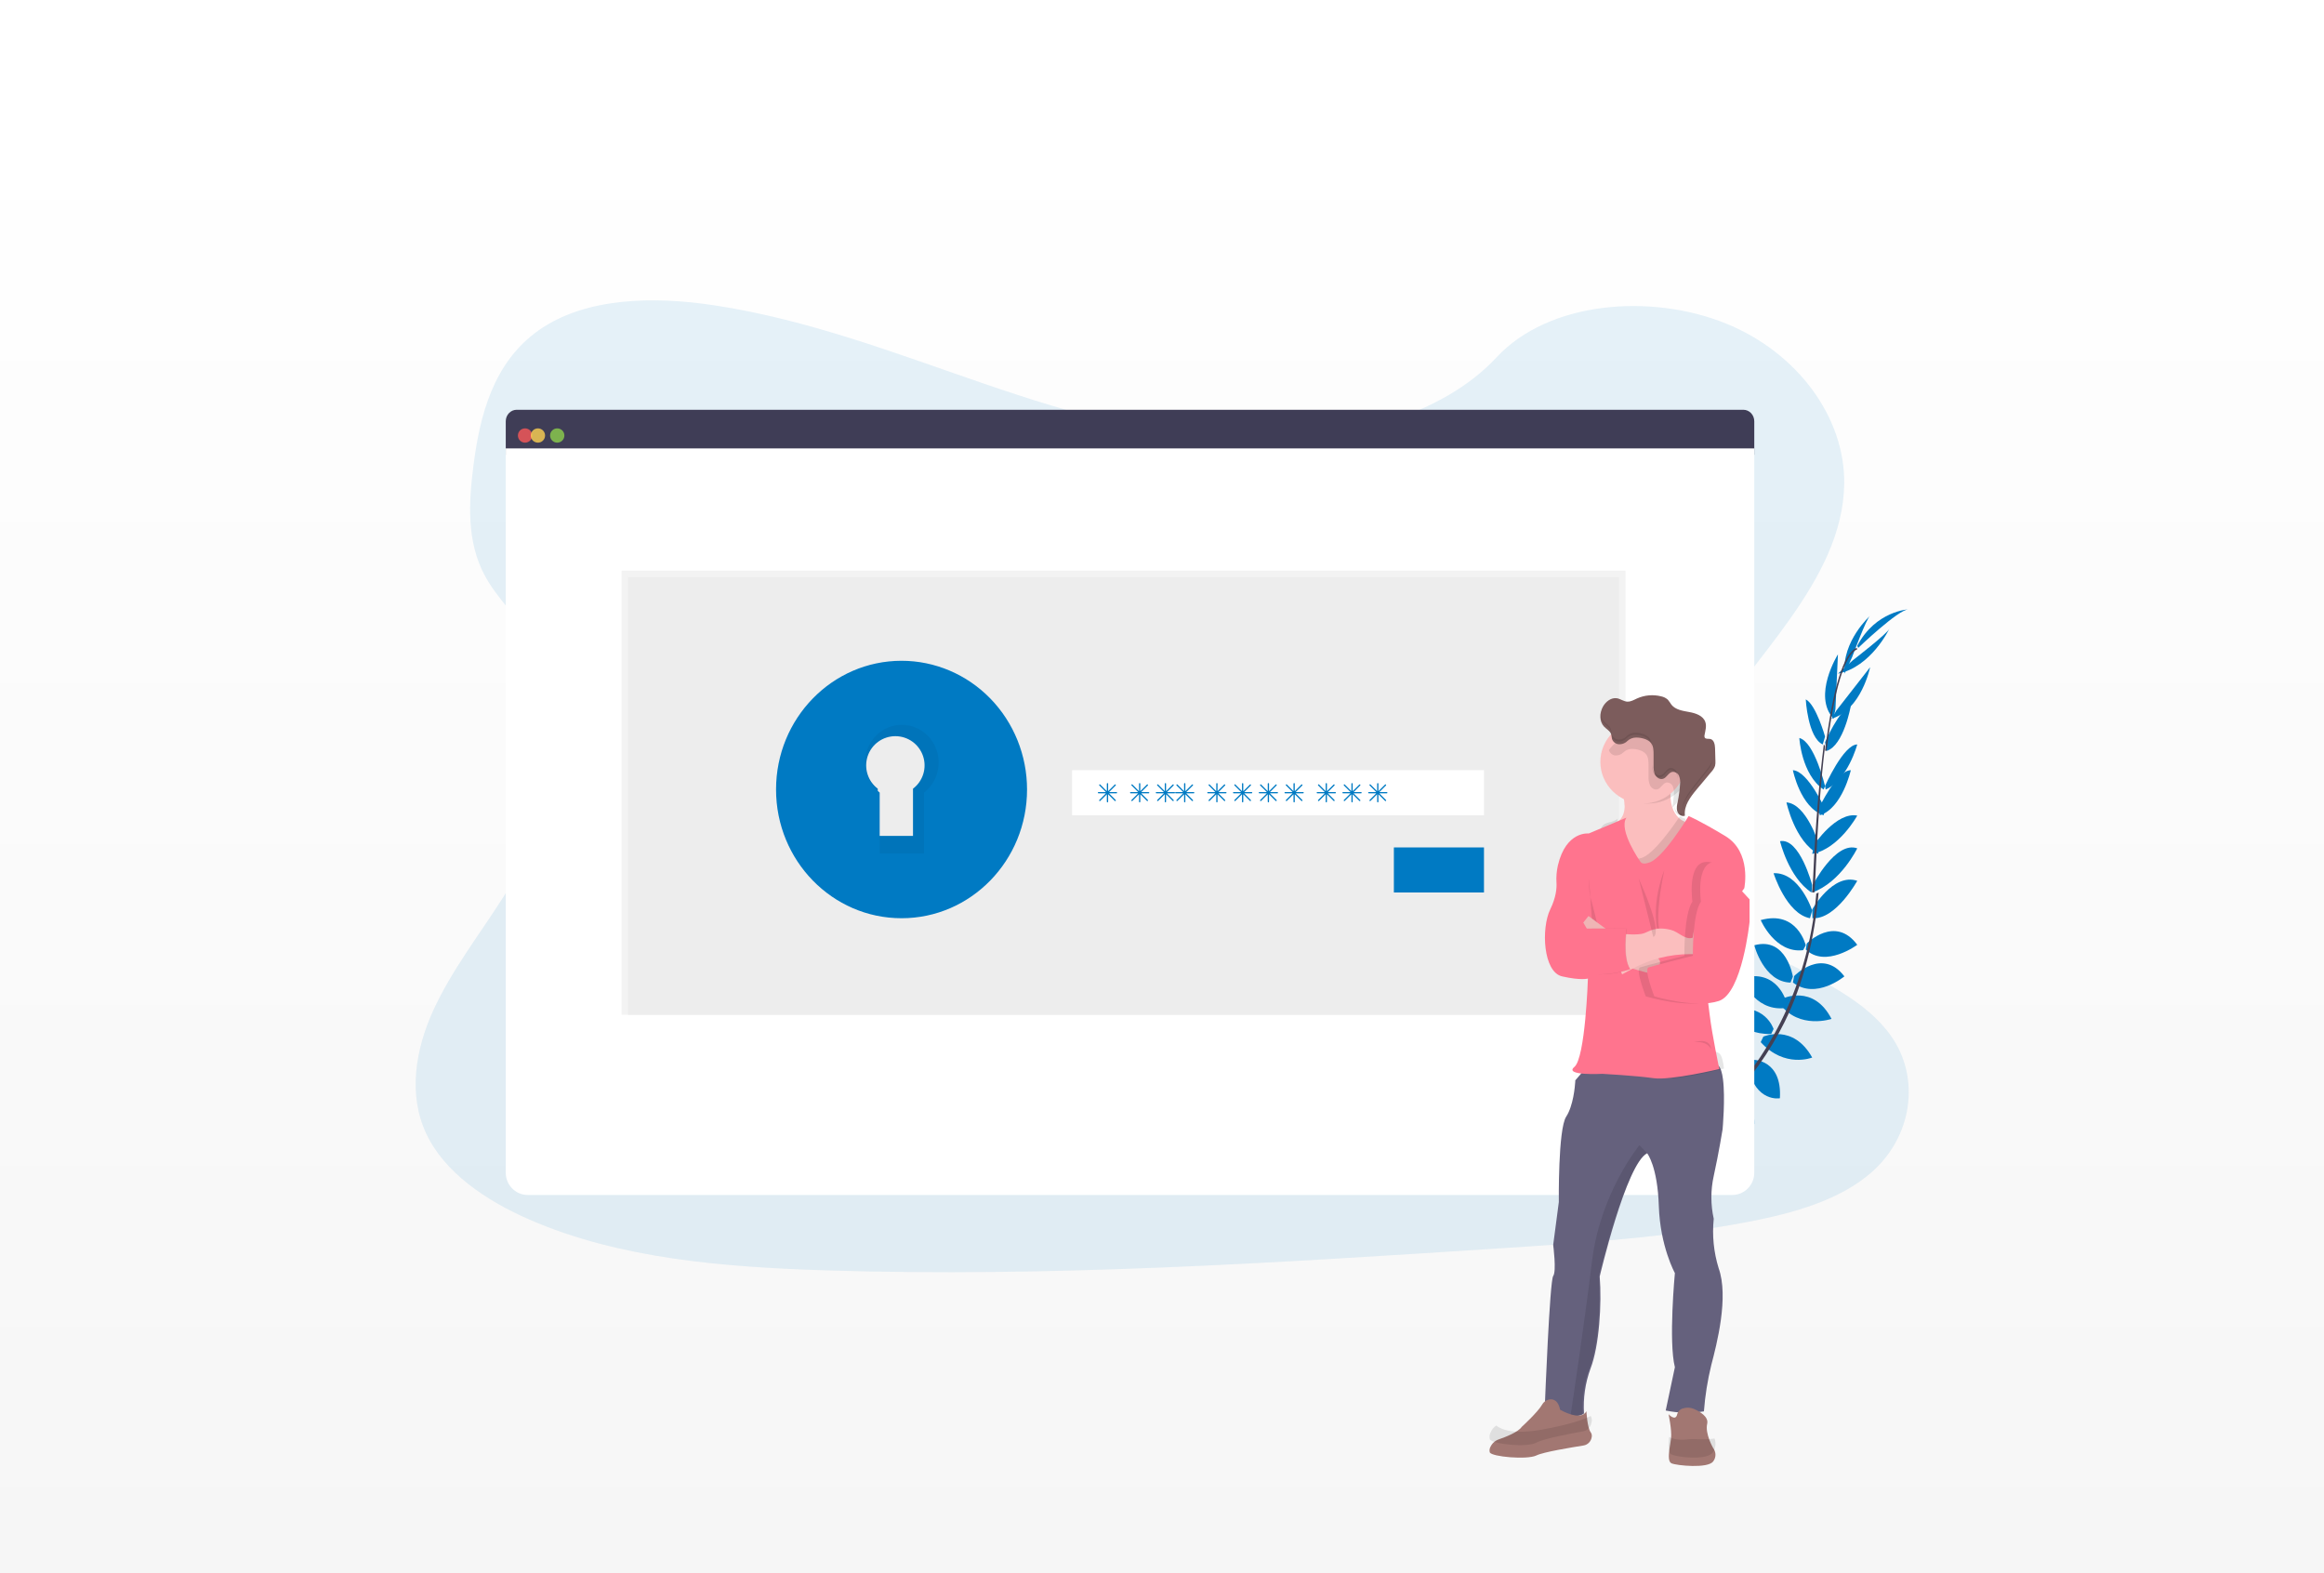 <?xml version="1.0" encoding="UTF-8"?>
<svg width="325px" height="220px" viewBox="0 0 325 220" version="1.1" xmlns="http://www.w3.org/2000/svg" xmlns:xlink="http://www.w3.org/1999/xlink">
    <rect x="0" y="0" width="325" height="220" fill="#333333" stroke="none"/>
    <title>Authentication_thumbnail</title>
    <defs>
        <linearGradient x1="50%" y1="7.311%" x2="50%" y2="100%" id="linearGradient-1">
            <stop stop-color="#FFFFFF" offset="0%"></stop>
            <stop stop-color="#F6F6F6" offset="100%"></stop>
        </linearGradient>
    </defs>
    <g id="Authentication_thumbnail" stroke="none" stroke-width="1" fill="none" fill-rule="evenodd">
        <g id="Authentication" fill="url(#linearGradient-1)">
            <rect id="Rectangle" x="0" y="0" width="325" height="220"></rect>
        </g>
        <g id="undraw_authentication_fsn5-(1)" transform="translate(58, 42)">
            <path d="M118.23,19.669 C104.846,19.687 91.964,15.885 79.642,11.661 C67.32,7.437 55.093,2.707 41.958,0.703 C33.51,-0.586 23.905,-0.467 17.301,4.211 C10.945,8.711 9.105,16.16 8.216,23.041 C7.549,28.218 7.241,33.651 9.742,38.387 C11.479,41.674 14.451,44.384 16.546,47.517 C23.858,58.416 19.461,72.339 12.354,83.491 C9.022,88.723 5.119,93.739 2.6,99.271 C0.081,104.803 -0.953,111.076 1.617,116.536 C4.163,121.948 9.914,125.876 16.086,128.559 C28.619,134.018 43.211,135.187 57.411,135.638 C88.845,136.637 120.339,134.599 151.749,132.56 C163.373,131.807 175.049,131.048 186.433,128.864 C192.753,127.653 199.261,125.855 203.743,121.914 C209.431,116.912 210.595,108.743 206.455,102.872 C199.514,93.024 181.21,91.167 176.232,80.512 C173.487,74.646 175.854,67.919 179.341,62.265 C186.818,50.133 199.687,39.266 199.904,25.697 C200.053,16.379 193.36,7.288 183.364,3.238 C172.886,-1.004 158.6,0.087 151.259,7.993 C143.71,16.138 130.047,19.657 118.23,19.669 Z" id="Path" fill="#007AC3" fill-rule="nonzero" opacity="0.1"></path>
            <path d="M177.427,116.117 C177.427,116.117 175.167,114.431 172.927,115.631 C172.927,115.631 173.617,117.132 176.452,116.991 L177.427,116.117 Z" id="Path" fill="#007AC3" fill-rule="nonzero"></path>
            <path d="M177.278,116.1 C177.278,116.1 178.036,118.778 176.135,120.6 C176.135,120.6 174.992,119.496 176.135,116.792 L177.278,116.1 Z" id="Path" fill="#007AC3" fill-rule="nonzero"></path>
            <path d="M181.027,113.32 C181.027,113.32 180.853,110.982 175.627,111.758 C175.627,111.758 175.602,113.266 177.437,113.981 C179.271,114.696 180.112,114.093 181.027,113.32 Z" id="Path" fill="#007AC3" fill-rule="nonzero"></path>
            <path d="M180.825,113.4 C180.825,113.4 183.129,114.082 181.074,118.8 C181.074,118.8 179.554,118.487 179.281,116.609 C179.008,114.732 179.817,114.084 180.825,113.4 Z" id="Path" fill="#007AC3" fill-rule="nonzero"></path>
            <path d="M183.724,110.656 C183.724,110.656 184.045,106.727 178.336,107.129 C178.336,107.129 177.927,110.677 182.717,111.6 L183.724,110.656 Z" id="Path" fill="#007AC3" fill-rule="nonzero"></path>
            <path d="M187.327,106.924 C187.327,106.924 186.568,102.404 181.027,103.751 C181.027,103.751 181.007,107.658 186.423,108 L187.327,106.924 Z" id="Path" fill="#007AC3" fill-rule="nonzero"></path>
            <path d="M190.027,101.894 C190.027,101.894 188.841,98.07 183.727,99.213 C183.727,99.213 184.945,102.653 189.687,102.599 L190.027,101.894 Z" id="Path" fill="#007AC3" fill-rule="nonzero"></path>
            <path d="M191.827,98.159 C191.827,98.159 190.63,93.323 185.527,94.77 C185.527,94.77 187.23,99.364 191.489,98.977 L191.827,98.159 Z" id="Path" fill="#007AC3" fill-rule="nonzero"></path>
            <path d="M192.727,94.577 C192.727,94.577 191.852,88.931 187.327,90.181 C187.327,90.181 188.642,95.317 192.395,95.4 L192.727,94.577 Z" id="Path" fill="#007AC3" fill-rule="nonzero"></path>
            <path d="M194.527,90.186 C194.527,90.186 193.35,85.226 188.227,86.661 C188.227,86.661 190.235,91.35 194.163,90.865 L194.527,90.186 Z" id="Path" fill="#007AC3" fill-rule="nonzero"></path>
            <path d="M195.427,85.329 C195.427,85.329 193.697,79.958 190.027,80.103 C190.027,80.103 191.795,85.776 195.12,86.4 L195.427,85.329 Z" id="Path" fill="#007AC3" fill-rule="nonzero"></path>
            <path d="M195.427,81.764 C195.427,81.764 193.687,75.116 190.927,75.628 C190.927,75.628 192.131,80.71 195.33,82.8 L195.427,81.764 Z" id="Path" fill="#007AC3" fill-rule="nonzero"></path>
            <path d="M196.327,75.96 C196.327,75.96 194.639,70.422 191.827,70.2 C191.827,70.2 192.976,75.65 196.271,77.4 L196.327,75.96 Z" id="Path" fill="#007AC3" fill-rule="nonzero"></path>
            <path d="M197.227,71.128 C197.227,71.128 194.836,65.82 192.727,65.7 C192.727,65.7 193.766,70.927 197.023,72 L197.227,71.128 Z" id="Path" fill="#007AC3" fill-rule="nonzero"></path>
            <path d="M197.227,67.934 C197.227,67.934 195.75,61.717 193.627,61.2 C193.627,61.2 193.917,66.287 197.013,68.4 L197.227,67.934 Z" id="Path" fill="#007AC3" fill-rule="nonzero"></path>
            <path d="M197.227,60.998 C197.227,60.998 195.946,56.488 194.527,55.8 C194.527,55.8 194.807,61.118 196.9,62.1 L197.227,60.998 Z" id="Path" fill="#007AC3" fill-rule="nonzero"></path>
            <path d="M198.677,57.156 L199.027,49.5 C199.027,49.5 195.421,55.272 198.417,58.5 L198.677,57.156 Z" id="Path" fill="#007AC3" fill-rule="nonzero"></path>
            <path d="M201.018,49.865 C201.018,49.865 203.038,44.405 203.527,44.1 C203.527,44.1 199.567,47.643 199.954,52.2 L201.018,49.865 Z" id="Path" fill="#007AC3" fill-rule="nonzero"></path>
            <path d="M183.685,110.711 C183.685,110.711 187.436,110.256 187.325,115.179 C187.325,115.179 183.934,115.692 182.827,111.62 L183.685,110.711 Z" id="Path" fill="#007AC3" fill-rule="nonzero"></path>
            <path d="M187.228,106.2 C187.228,106.2 191.24,106.187 190.908,111.573 C190.908,111.573 187.538,112.219 186.427,107.218 L187.228,106.2 Z" id="Path" fill="#007AC3" fill-rule="nonzero"></path>
            <path d="M188.596,102.953 C188.596,102.953 192.762,101.101 195.427,105.881 C195.427,105.881 191.58,107.423 188.227,103.726 L188.596,102.953 Z" id="Path" fill="#007AC3" fill-rule="nonzero"></path>
            <path d="M191.284,97.634 C191.284,97.634 195.595,95.56 198.127,100.477 C198.127,100.477 193.635,102.005 190.927,98.413 L191.284,97.634 Z" id="Path" fill="#007AC3" fill-rule="nonzero"></path>
            <path d="M192.906,94.484 C192.906,94.484 196.811,90.439 199.927,94.53 C199.927,94.53 195.938,97.86 192.727,95.386 L192.906,94.484 Z" id="Path" fill="#007AC3" fill-rule="nonzero"></path>
            <path d="M194.669,89.932 C194.669,89.932 198.619,85.915 201.727,90.117 C201.727,90.117 197.294,93.417 194.527,90.776 L194.669,89.932 Z" id="Path" fill="#007AC3" fill-rule="nonzero"></path>
            <path d="M195.427,85.179 C195.427,85.179 198.32,80.015 201.727,81.168 C201.727,81.168 198.725,86.636 195.46,86.392 L195.427,85.179 Z" id="Path" fill="#007AC3" fill-rule="nonzero"></path>
            <path d="M195.509,81.753 C195.509,81.753 198.704,75.546 201.727,76.626 C201.727,76.626 199.423,81.398 195.427,82.8 L195.509,81.753 Z" id="Path" fill="#007AC3" fill-rule="nonzero"></path>
            <path d="M195.728,76.073 C195.728,76.073 198.826,71.487 201.727,72.048 C201.727,72.048 199.195,76.699 195.427,77.4 L195.728,76.073 Z" id="Path" fill="#007AC3" fill-rule="nonzero"></path>
            <path d="M196.327,71.091 C196.327,71.091 198.81,65.737 200.827,65.7 C200.827,65.7 199.635,71.016 196.495,72 L196.327,71.091 Z" id="Path" fill="#007AC3" fill-rule="nonzero"></path>
            <path d="M197.227,67.893 C197.227,67.893 199.796,62.112 201.727,62.1 C201.727,62.1 200.413,67.043 197.312,68.4 L197.227,67.893 Z" id="Path" fill="#007AC3" fill-rule="nonzero"></path>
            <path d="M197.227,61.788 C197.227,61.788 199.196,57.218 200.827,56.7 C200.827,56.7 199.843,62.27 197.444,63 L197.227,61.788 Z" id="Path" fill="#007AC3" fill-rule="nonzero"></path>
            <path d="M198.815,57.343 L203.527,51.3 C203.527,51.3 202.32,57.261 198.127,58.5 L198.815,57.343 Z" id="Path" fill="#007AC3" fill-rule="nonzero"></path>
            <path d="M201.092,50.341 C201.092,50.341 206.047,46.518 206.227,45.9 C206.227,45.9 203.707,51.254 199.027,52.2 L201.092,50.341 Z" id="Path" fill="#007AC3" fill-rule="nonzero"></path>
            <path d="M201.862,48.6 C201.862,48.6 207.49,43.195 208.927,43.2 C208.927,43.2 204.286,43.412 201.727,48.312 L201.862,48.6 Z" id="Path" fill="#007AC3" fill-rule="nonzero"></path>
            <path d="M197.227,62.972 L197.43,63 C198.477,54.469 200.003,49.42 201.727,48.802 L201.66,48.6 C199.832,49.261 198.295,54.232 197.227,62.972 Z" id="Path" fill="#444053" fill-rule="nonzero"></path>
            <path d="M195.427,82.775 L195.734,82.8 C195.8,82.017 195.849,81.216 195.883,80.417 C196.176,73.477 196.63,67.103 197.227,62.325 L197.05,62.1 C196.452,66.889 195.869,73.454 195.576,80.405 C195.542,81.198 195.492,81.996 195.427,82.775 Z" id="Path" fill="#444053" fill-rule="nonzero"></path>
            <path d="M172.195,120.6 C172.248,120.577 177.714,118.159 183.387,112.394 C186.711,109.017 189.473,105.139 191.57,100.906 C194.193,95.616 195.792,89.115 196.327,82.8 L196.004,82.95 C194.8,97.125 188.284,106.811 183.104,112.086 C177.486,117.8 172.081,120.193 172.027,120.216 L172.195,120.6 Z" id="Path" fill="#444053" fill-rule="nonzero"></path>
            <path d="M185.799,15.3 L14.255,15.3 C13.411,15.3 12.727,16.021 12.727,16.91 L12.727,21.6 L187.327,21.6 L187.327,16.91 C187.327,16.483 187.166,16.073 186.88,15.771 C186.593,15.47 186.204,15.3 185.799,15.3 Z" id="Path" fill="#3F3D56" fill-rule="nonzero"></path>
            <path d="M12.727,20.7 L12.727,121.985 C12.727,123.705 14.107,125.1 15.809,125.1 L184.246,125.1 C185.948,125.1 187.327,123.705 187.327,121.985 L187.327,20.7 L12.727,20.7 Z" id="Path" fill="#FFFFFF" fill-rule="nonzero"></path>
            <circle id="Oval" fill="#FA5959" fill-rule="nonzero" opacity="0.8" cx="15.427" cy="18.9" r="1"></circle>
            <circle id="Oval" fill="#FED253" fill-rule="nonzero" opacity="0.8" cx="17.227" cy="18.9" r="1"></circle>
            <circle id="Oval" fill="#8CCF4D" fill-rule="nonzero" opacity="0.8" cx="19.927" cy="18.9" r="1"></circle>
            <rect id="Rectangle" fill="#000000" fill-rule="nonzero" opacity="0.05" x="28.927" y="37.8" width="140.4" height="62.1"></rect>
            <rect id="Rectangle" fill="#EDEDED" x="29.827" y="38.7" width="138.6" height="61.2"></rect>
            <path d="M67.177,54 C59.473,54 53.227,60.246 53.227,67.95 C53.227,75.654 59.473,81.9 67.177,81.9 C74.882,81.9 81.127,75.654 81.127,67.95 C81.127,64.25 79.657,60.702 77.041,58.086 C74.425,55.47 70.877,54 67.177,54 L67.177,54 Z M69.679,68.285 L69.679,74.891 L64.748,74.891 L64.748,68.285 C63.348,67.226 62.782,65.391 63.341,63.727 C63.899,62.063 65.458,60.942 67.213,60.942 C68.968,60.942 70.527,62.063 71.086,63.727 C71.645,65.391 71.078,67.226 69.679,68.285 L69.679,68.285 Z" id="Shape" fill="#007AC3" fill-rule="nonzero"></path>
            <path d="M67.177,54 C59.473,54 53.227,60.246 53.227,67.95 C53.227,75.654 59.473,81.9 67.177,81.9 C74.882,81.9 81.127,75.654 81.127,67.95 C81.127,64.25 79.657,60.702 77.041,58.086 C74.425,55.47 70.877,54 67.177,54 L67.177,54 Z M69.679,68.285 L69.679,74.891 L64.748,74.891 L64.748,68.285 C63.348,67.226 62.782,65.391 63.341,63.727 C63.899,62.063 65.458,60.942 67.213,60.942 C68.968,60.942 70.527,62.063 71.086,63.727 C71.645,65.391 71.078,67.226 69.679,68.285 L69.679,68.285 Z" id="Shape" fill="#000000" fill-rule="nonzero" opacity="0.05"></path>
            <path d="M68.077,50.4 C58.385,50.4 50.527,58.459 50.527,68.4 C50.527,78.341 58.385,86.4 68.077,86.4 C77.77,86.4 85.627,78.341 85.627,68.4 C85.627,63.626 83.778,59.048 80.487,55.672 C77.196,52.296 72.732,50.4 68.077,50.4 L68.077,50.4 Z M71.224,68.833 L71.224,77.355 L65.019,77.355 L65.019,68.833 C63.258,67.466 62.545,65.098 63.248,62.95 C63.951,60.803 65.913,59.356 68.121,59.356 C70.33,59.356 72.292,60.803 72.995,62.95 C73.698,65.098 72.985,67.466 71.224,68.833 Z" id="Shape" fill="#007AC3" fill-rule="nonzero"></path>
            <rect id="Rectangle" fill="#FFFFFF" fill-rule="nonzero" x="91.927" y="65.7" width="57.6" height="6.3"></rect>
            <rect id="Rectangle" fill="#007AC3" fill-rule="nonzero" x="136.927" y="76.5" width="12.6" height="6.3"></rect>
            <path d="M98.137,68.763 L97.095,68.763 L98.022,67.835 C98.056,67.8 98.056,67.743 98.022,67.707 C98.005,67.69 97.982,67.681 97.958,67.681 C97.934,67.681 97.911,67.69 97.894,67.707 L96.967,68.636 L96.967,67.59 C96.967,67.54 96.927,67.5 96.877,67.5 C96.828,67.501 96.788,67.541 96.787,67.59 L96.787,68.636 L95.862,67.702 C95.845,67.685 95.822,67.675 95.798,67.675 C95.774,67.675 95.751,67.685 95.734,67.702 C95.7,67.738 95.7,67.794 95.734,67.83 L96.661,68.757 L95.617,68.757 C95.568,68.758 95.528,68.798 95.527,68.847 C95.527,68.897 95.567,68.937 95.617,68.937 L96.661,68.937 L95.734,69.866 C95.7,69.902 95.7,69.959 95.734,69.994 C95.77,70.028 95.826,70.028 95.862,69.994 L96.787,69.066 L96.787,70.11 C96.787,70.16 96.827,70.2 96.877,70.2 C96.927,70.2 96.967,70.16 96.967,70.11 L96.967,69.066 L97.894,69.994 C97.93,70.028 97.986,70.028 98.022,69.994 C98.056,69.959 98.056,69.902 98.022,69.866 L97.095,68.937 L98.137,68.937 C98.187,68.937 98.227,68.897 98.227,68.847 C98.224,68.8 98.185,68.762 98.137,68.763 L98.137,68.763 Z" id="Path" fill="#007AC3" fill-rule="nonzero"></path>
            <path d="M102.637,68.763 L101.595,68.763 L102.522,67.835 C102.556,67.8 102.556,67.743 102.522,67.707 C102.505,67.69 102.482,67.681 102.458,67.681 C102.434,67.681 102.411,67.69 102.394,67.707 L101.467,68.636 L101.467,67.59 C101.467,67.54 101.427,67.5 101.377,67.5 C101.328,67.501 101.288,67.541 101.287,67.59 L101.287,68.636 L100.362,67.702 C100.345,67.685 100.322,67.675 100.298,67.675 C100.274,67.675 100.251,67.685 100.234,67.702 C100.2,67.738 100.2,67.794 100.234,67.83 L101.161,68.757 L100.117,68.757 C100.068,68.758 100.028,68.798 100.027,68.847 C100.027,68.897 100.067,68.937 100.117,68.937 L101.161,68.937 L100.234,69.866 C100.2,69.902 100.2,69.959 100.234,69.994 C100.27,70.028 100.326,70.028 100.362,69.994 L101.287,69.066 L101.287,70.11 C101.287,70.16 101.327,70.2 101.377,70.2 C101.427,70.2 101.467,70.16 101.467,70.11 L101.467,69.066 L102.394,69.994 C102.43,70.028 102.486,70.028 102.522,69.994 C102.556,69.959 102.556,69.902 102.522,69.866 L101.595,68.937 L102.637,68.937 C102.687,68.937 102.727,68.897 102.727,68.847 C102.724,68.8 102.685,68.762 102.637,68.763 Z" id="Path" fill="#007AC3" fill-rule="nonzero"></path>
            <path d="M106.237,68.763 L105.195,68.763 L106.122,67.835 C106.156,67.8 106.156,67.743 106.122,67.707 C106.105,67.69 106.082,67.681 106.058,67.681 C106.034,67.681 106.011,67.69 105.994,67.707 L105.067,68.636 L105.067,67.59 C105.067,67.54 105.027,67.5 104.977,67.5 C104.928,67.501 104.888,67.541 104.887,67.59 L104.887,68.636 L103.962,67.702 C103.945,67.685 103.922,67.675 103.898,67.675 C103.874,67.675 103.851,67.685 103.834,67.702 C103.8,67.738 103.8,67.794 103.834,67.83 L104.761,68.757 L103.717,68.757 C103.668,68.758 103.628,68.798 103.627,68.847 C103.627,68.897 103.667,68.937 103.717,68.937 L104.761,68.937 L103.834,69.866 C103.8,69.902 103.8,69.959 103.834,69.994 C103.87,70.028 103.926,70.028 103.962,69.994 L104.887,69.066 L104.887,70.11 C104.887,70.16 104.927,70.2 104.977,70.2 C105.027,70.2 105.067,70.16 105.067,70.11 L105.067,69.066 L105.994,69.994 C106.03,70.028 106.086,70.028 106.122,69.994 C106.156,69.959 106.156,69.902 106.122,69.866 L105.195,68.937 L106.237,68.937 C106.287,68.937 106.327,68.897 106.327,68.847 C106.324,68.8 106.285,68.762 106.237,68.763 L106.237,68.763 Z" id="Path" fill="#007AC3" fill-rule="nonzero"></path>
            <path d="M108.937,68.763 L107.895,68.763 L108.822,67.835 C108.856,67.8 108.856,67.743 108.822,67.707 C108.805,67.69 108.782,67.681 108.758,67.681 C108.734,67.681 108.711,67.69 108.694,67.707 L107.767,68.636 L107.767,67.59 C107.767,67.54 107.727,67.5 107.677,67.5 C107.628,67.501 107.588,67.541 107.587,67.59 L107.587,68.636 L106.662,67.702 C106.645,67.685 106.622,67.675 106.598,67.675 C106.574,67.675 106.551,67.685 106.534,67.702 C106.5,67.738 106.5,67.794 106.534,67.83 L107.461,68.757 L106.417,68.757 C106.368,68.758 106.328,68.798 106.327,68.847 C106.327,68.897 106.367,68.937 106.417,68.937 L107.461,68.937 L106.534,69.866 C106.5,69.902 106.5,69.959 106.534,69.994 C106.57,70.028 106.626,70.028 106.662,69.994 L107.587,69.066 L107.587,70.11 C107.587,70.16 107.627,70.2 107.677,70.2 C107.727,70.2 107.767,70.16 107.767,70.11 L107.767,69.066 L108.694,69.994 C108.73,70.028 108.786,70.028 108.822,69.994 C108.856,69.959 108.856,69.902 108.822,69.866 L107.895,68.937 L108.937,68.937 C108.987,68.937 109.027,68.897 109.027,68.847 C109.024,68.8 108.985,68.762 108.937,68.763 L108.937,68.763 Z" id="Path" fill="#007AC3" fill-rule="nonzero"></path>
            <path d="M113.437,68.763 L112.395,68.763 L113.322,67.835 C113.356,67.8 113.356,67.743 113.322,67.707 C113.305,67.69 113.282,67.681 113.258,67.681 C113.234,67.681 113.211,67.69 113.194,67.707 L112.267,68.636 L112.267,67.59 C112.267,67.54 112.227,67.5 112.177,67.5 C112.128,67.501 112.088,67.541 112.087,67.59 L112.087,68.636 L111.162,67.702 C111.145,67.685 111.122,67.675 111.098,67.675 C111.074,67.675 111.051,67.685 111.034,67.702 C111,67.738 111,67.794 111.034,67.83 L111.961,68.757 L110.917,68.757 C110.868,68.758 110.828,68.798 110.827,68.847 C110.827,68.897 110.867,68.937 110.917,68.937 L111.961,68.937 L111.034,69.866 C111,69.902 111,69.959 111.034,69.994 C111.07,70.028 111.126,70.028 111.162,69.994 L112.087,69.066 L112.087,70.11 C112.087,70.16 112.127,70.2 112.177,70.2 C112.227,70.2 112.267,70.16 112.267,70.11 L112.267,69.066 L113.194,69.994 C113.23,70.028 113.286,70.028 113.322,69.994 C113.356,69.959 113.356,69.902 113.322,69.866 L112.395,68.937 L113.437,68.937 C113.487,68.937 113.527,68.897 113.527,68.847 C113.524,68.8 113.485,68.762 113.437,68.763 L113.437,68.763 Z" id="Path" fill="#007AC3" fill-rule="nonzero"></path>
            <path d="M117.037,68.763 L115.995,68.763 L116.922,67.835 C116.956,67.8 116.956,67.743 116.922,67.707 C116.905,67.69 116.882,67.681 116.858,67.681 C116.834,67.681 116.811,67.69 116.794,67.707 L115.867,68.636 L115.867,67.59 C115.867,67.54 115.827,67.5 115.777,67.5 C115.728,67.501 115.688,67.541 115.687,67.59 L115.687,68.636 L114.762,67.702 C114.745,67.685 114.722,67.675 114.698,67.675 C114.674,67.675 114.651,67.685 114.634,67.702 C114.6,67.738 114.6,67.794 114.634,67.83 L115.561,68.757 L114.517,68.757 C114.468,68.758 114.428,68.798 114.427,68.847 C114.427,68.897 114.467,68.937 114.517,68.937 L115.561,68.937 L114.634,69.866 C114.6,69.902 114.6,69.959 114.634,69.994 C114.67,70.028 114.726,70.028 114.762,69.994 L115.687,69.066 L115.687,70.11 C115.687,70.16 115.727,70.2 115.777,70.2 C115.827,70.2 115.867,70.16 115.867,70.11 L115.867,69.066 L116.794,69.994 C116.83,70.028 116.886,70.028 116.922,69.994 C116.956,69.959 116.956,69.902 116.922,69.866 L115.995,68.937 L117.037,68.937 C117.087,68.937 117.127,68.897 117.127,68.847 C117.124,68.8 117.085,68.762 117.037,68.763 L117.037,68.763 Z" id="Path" fill="#007AC3" fill-rule="nonzero"></path>
            <path d="M120.637,68.763 L119.595,68.763 L120.522,67.835 C120.556,67.8 120.556,67.743 120.522,67.707 C120.505,67.69 120.482,67.681 120.458,67.681 C120.434,67.681 120.411,67.69 120.394,67.707 L119.467,68.636 L119.467,67.59 C119.467,67.54 119.427,67.5 119.377,67.5 C119.328,67.501 119.288,67.541 119.287,67.59 L119.287,68.636 L118.362,67.702 C118.345,67.685 118.322,67.675 118.298,67.675 C118.274,67.675 118.251,67.685 118.234,67.702 C118.2,67.738 118.2,67.794 118.234,67.83 L119.161,68.757 L118.117,68.757 C118.068,68.758 118.028,68.798 118.027,68.847 C118.027,68.897 118.067,68.937 118.117,68.937 L119.161,68.937 L118.234,69.866 C118.2,69.902 118.2,69.959 118.234,69.994 C118.27,70.028 118.326,70.028 118.362,69.994 L119.287,69.066 L119.287,70.11 C119.287,70.16 119.327,70.2 119.377,70.2 C119.427,70.2 119.467,70.16 119.467,70.11 L119.467,69.066 L120.394,69.994 C120.43,70.028 120.486,70.028 120.522,69.994 C120.556,69.959 120.556,69.902 120.522,69.866 L119.595,68.937 L120.637,68.937 C120.687,68.937 120.727,68.897 120.727,68.847 C120.724,68.8 120.685,68.762 120.637,68.763 L120.637,68.763 Z" id="Path" fill="#007AC3" fill-rule="nonzero"></path>
            <path d="M124.237,68.763 L123.195,68.763 L124.122,67.835 C124.156,67.8 124.156,67.743 124.122,67.707 C124.105,67.69 124.082,67.681 124.058,67.681 C124.034,67.681 124.011,67.69 123.994,67.707 L123.067,68.636 L123.067,67.59 C123.067,67.54 123.027,67.5 122.977,67.5 C122.928,67.501 122.888,67.541 122.887,67.59 L122.887,68.636 L121.962,67.702 C121.945,67.685 121.922,67.675 121.898,67.675 C121.874,67.675 121.851,67.685 121.834,67.702 C121.8,67.738 121.8,67.794 121.834,67.83 L122.761,68.757 L121.717,68.757 C121.668,68.758 121.628,68.798 121.627,68.847 C121.627,68.897 121.667,68.937 121.717,68.937 L122.761,68.937 L121.834,69.866 C121.8,69.902 121.8,69.959 121.834,69.994 C121.87,70.028 121.926,70.028 121.962,69.994 L122.887,69.066 L122.887,70.11 C122.887,70.16 122.927,70.2 122.977,70.2 C123.027,70.2 123.067,70.16 123.067,70.11 L123.067,69.066 L123.994,69.994 C124.03,70.028 124.086,70.028 124.122,69.994 C124.156,69.959 124.156,69.902 124.122,69.866 L123.195,68.937 L124.237,68.937 C124.287,68.937 124.327,68.897 124.327,68.847 C124.324,68.8 124.285,68.762 124.237,68.763 L124.237,68.763 Z" id="Path" fill="#007AC3" fill-rule="nonzero"></path>
            <path d="M128.737,68.763 L127.695,68.763 L128.622,67.835 C128.656,67.8 128.656,67.743 128.622,67.707 C128.605,67.69 128.582,67.681 128.558,67.681 C128.534,67.681 128.511,67.69 128.494,67.707 L127.567,68.636 L127.567,67.59 C127.567,67.54 127.527,67.5 127.477,67.5 C127.428,67.501 127.388,67.541 127.387,67.59 L127.387,68.636 L126.462,67.702 C126.445,67.685 126.422,67.675 126.398,67.675 C126.374,67.675 126.351,67.685 126.334,67.702 C126.3,67.738 126.3,67.794 126.334,67.83 L127.261,68.757 L126.217,68.757 C126.168,68.758 126.128,68.798 126.127,68.847 C126.127,68.897 126.167,68.937 126.217,68.937 L127.261,68.937 L126.334,69.866 C126.3,69.902 126.3,69.959 126.334,69.994 C126.37,70.028 126.426,70.028 126.462,69.994 L127.387,69.066 L127.387,70.11 C127.387,70.16 127.427,70.2 127.477,70.2 C127.527,70.2 127.567,70.16 127.567,70.11 L127.567,69.066 L128.494,69.994 C128.53,70.028 128.586,70.028 128.622,69.994 C128.656,69.959 128.656,69.902 128.622,69.866 L127.695,68.937 L128.737,68.937 C128.787,68.937 128.827,68.897 128.827,68.847 C128.824,68.8 128.785,68.762 128.737,68.763 L128.737,68.763 Z" id="Path" fill="#007AC3" fill-rule="nonzero"></path>
            <path d="M132.337,68.763 L131.295,68.763 L132.222,67.835 C132.256,67.8 132.256,67.743 132.222,67.707 C132.205,67.69 132.182,67.681 132.158,67.681 C132.134,67.681 132.111,67.69 132.094,67.707 L131.167,68.636 L131.167,67.59 C131.167,67.54 131.127,67.5 131.077,67.5 C131.028,67.501 130.988,67.541 130.987,67.59 L130.987,68.636 L130.062,67.702 C130.045,67.685 130.022,67.675 129.998,67.675 C129.974,67.675 129.951,67.685 129.934,67.702 C129.9,67.738 129.9,67.794 129.934,67.83 L130.861,68.757 L129.817,68.757 C129.768,68.758 129.728,68.798 129.727,68.847 C129.727,68.897 129.767,68.937 129.817,68.937 L130.861,68.937 L129.934,69.866 C129.9,69.902 129.9,69.959 129.934,69.994 C129.97,70.028 130.026,70.028 130.062,69.994 L130.987,69.066 L130.987,70.11 C130.987,70.16 131.027,70.2 131.077,70.2 C131.127,70.2 131.167,70.16 131.167,70.11 L131.167,69.066 L132.094,69.994 C132.13,70.028 132.186,70.028 132.222,69.994 C132.256,69.959 132.256,69.902 132.222,69.866 L131.295,68.937 L132.337,68.937 C132.387,68.937 132.427,68.897 132.427,68.847 C132.424,68.8 132.385,68.762 132.337,68.763 L132.337,68.763 Z" id="Path" fill="#007AC3" fill-rule="nonzero"></path>
            <path d="M135.937,68.763 L134.895,68.763 L135.822,67.835 C135.856,67.8 135.856,67.743 135.822,67.707 C135.805,67.69 135.782,67.681 135.758,67.681 C135.734,67.681 135.711,67.69 135.694,67.707 L134.767,68.636 L134.767,67.59 C134.767,67.54 134.727,67.5 134.677,67.5 C134.628,67.501 134.588,67.541 134.587,67.59 L134.587,68.636 L133.662,67.702 C133.645,67.685 133.622,67.675 133.598,67.675 C133.574,67.675 133.551,67.685 133.534,67.702 C133.5,67.738 133.5,67.794 133.534,67.83 L134.461,68.757 L133.417,68.757 C133.368,68.758 133.328,68.798 133.327,68.847 C133.327,68.897 133.367,68.937 133.417,68.937 L134.461,68.937 L133.534,69.866 C133.5,69.902 133.5,69.959 133.534,69.994 C133.57,70.028 133.626,70.028 133.662,69.994 L134.587,69.066 L134.587,70.11 C134.587,70.16 134.627,70.2 134.677,70.2 C134.727,70.2 134.767,70.16 134.767,70.11 L134.767,69.066 L135.694,69.994 C135.73,70.028 135.786,70.028 135.822,69.994 C135.856,69.959 135.856,69.902 135.822,69.866 L134.895,68.937 L135.937,68.937 C135.987,68.937 136.027,68.897 136.027,68.847 C136.024,68.8 135.985,68.762 135.937,68.763 L135.937,68.763 Z" id="Path" fill="#007AC3" fill-rule="nonzero"></path>
        </g>
        <g id="Group-16" transform="translate(208, 97)">
            <path d="M32.338,80.315 C33.795,84.371 32.082,90.953 31.311,93.893 C30.792,96.018 30.449,98.18 30.284,100.359 C28.511,100.648 26.698,100.608 24.941,100.239 L26.225,94.186 C25.316,90.6 26.225,81.018 26.225,81.018 C26.225,81.018 24.17,77.313 23.98,71.67 C23.801,66.117 22.388,64.322 22.342,64.265 L22.342,64.265 C19.406,65.742 15.712,81.491 15.712,81.491 C16.015,85.311 15.651,91.19 14.428,94.365 C13.691,96.381 13.381,98.52 13.516,100.654 C13.092,101 12.502,101.06 11.865,100.96 C10.131,100.689 8.053,99.242 8.053,99.242 C8.053,99.242 8.721,82.083 9.206,81.431 C9.692,80.78 9.206,77.082 9.206,77.082 L9.995,71.086 C9.995,71.086 9.874,60.917 11.022,59.149 C12.019,57.625 12.247,54.949 12.293,54.248 C12.293,54.136 12.293,54.074 12.293,54.074 L14.05,52.037 C14.05,52.037 31.052,50.794 32.326,52.037 C32.639,52.34 32.839,53.032 32.947,53.897 C33.297,56.563 32.896,60.912 32.896,60.912 C32.896,60.912 32.382,64.145 31.658,67.435 C31.219,69.411 31.219,71.455 31.658,73.431 C31.421,75.747 31.652,78.085 32.338,80.315 L32.338,80.315 Z" id="Path" fill="#65617D"></path>
            <path d="M31.568,107.367 C30.831,108.371 26.492,107.946 25.753,107.624 C25.301,107.431 25.336,106.559 25.458,105.659 C25.535,105.085 25.648,104.501 25.693,104.076 C25.813,102.98 25.341,100.759 25.341,100.759 C25.341,100.759 26.315,101.825 26.55,100.759 C26.66,100.345 26.984,100.028 27.391,99.936 C27.897,99.778 28.442,99.813 28.925,100.034 C29.692,100.376 30.971,101.107 30.741,102.092 C30.416,103.489 31.568,105.471 31.568,105.471 C31.657,105.587 31.729,105.716 31.783,105.854 C31.994,106.36 31.911,106.945 31.568,107.367 L31.568,107.367 Z" id="Path" fill="#A27772"></path>
            <path d="M31.567,106.047 C30.825,107.298 26.461,106.769 25.717,106.368 C25.262,106.127 25.298,105.04 25.421,103.917 C25.888,104.196 26.677,104.43 28.014,104.273 C28.324,104.234 28.637,104.221 28.948,104.234 C29.893,104.291 30.84,104.267 31.783,104.164 C31.994,104.793 31.911,105.521 31.567,106.047 L31.567,106.047 Z" id="Path" fill="#000000" opacity="0.1"></path>
            <path d="M15.578,81.491 C15.889,85.311 15.515,91.19 14.26,94.365 C13.504,96.381 13.186,98.52 13.324,100.654 C12.889,101 12.283,101.06 11.63,100.96 C12.006,98.474 13.606,87.798 14.634,79.36 C15.802,69.748 21.269,63.136 21.269,63.136 L22.36,64.267 C19.368,65.742 15.578,81.491 15.578,81.491 Z" id="Path" fill="#000000" opacity="0.1"></path>
            <path d="M27.725,17.93 L27.01,21.544 L23.513,27.599 L19.199,25.7 C19.199,25.7 13.333,19.375 17.019,18.473 C17.46,18.376 17.878,18.185 18.244,17.913 C18.966,17.349 19.194,16.534 19.199,15.734 C19.17,14.837 18.966,13.956 18.6,13.142 L26.146,10.704 C25.834,11.724 25.652,12.782 25.604,13.851 C25.547,15.966 26.309,17.011 26.936,17.507 C27.169,17.701 27.437,17.845 27.725,17.93 Z" id="Path" fill="#FBBEBE"></path>
            <path d="M27.725,10.121 C27.404,11.125 27.217,12.165 27.168,13.216 C25.562,15.096 22.961,15.828 20.59,15.068 C20.561,14.187 20.351,13.32 19.975,12.519 L27.725,10.121 Z" id="Path" fill="#000000" opacity="0.1"></path>
            <path d="M27.725,9.539 C27.725,12.756 25.056,15.364 21.764,15.364 C18.471,15.364 15.802,12.756 15.802,9.539 C15.802,6.321 18.471,3.713 21.764,3.713 C23.346,3.709 24.865,4.321 25.983,5.415 C27.102,6.508 27.729,7.992 27.725,9.539 Z" id="Path" fill="#FBBEBE"></path>
            <path d="M27.725,17.503 L27.01,20.841 L23.513,26.433 L19.199,24.68 C19.199,24.68 13.333,18.837 17.019,18.004 C17.46,17.914 17.878,17.738 18.244,17.486 C17.578,19.226 20.325,22.844 20.325,22.844 C20.644,23.291 21.379,23.011 21.379,23.011 C23.146,22.757 26.406,17.917 26.936,17.112 C27.169,17.291 27.437,17.424 27.725,17.503 Z" id="Path" fill="#000000" opacity="0.1"></path>
            <path d="M33.09,52.421 C32.063,52.699 26.384,54.113 24.232,53.758 C21.863,53.363 17.253,53.102 17.253,53.102 C17.253,53.102 14.318,53.28 13.418,52.824 C13.418,52.699 13.418,52.63 13.418,52.63 L15.091,50.354 C15.091,50.354 31.278,48.965 32.491,50.354 C32.809,50.682 32.98,51.452 33.09,52.421 Z" id="Path" fill="#000000" opacity="0.1"></path>
            <path d="M21.39,23.484 C21.39,23.484 18.272,19.059 19.448,17.335 L14.179,19.549 C14.179,19.549 11.009,19.154 9.866,24.002 C9.683,24.808 9.616,25.637 9.668,26.464 C9.711,27.194 9.613,28.48 8.801,30.145 C7.5,32.81 7.8,38.928 10.456,39.533 C13.111,40.137 14.062,39.835 14.062,39.835 C14.062,39.835 13.707,50.919 12.171,52.19 C10.636,53.46 16.089,53.158 16.089,53.158 C16.089,53.158 20.8,53.414 23.223,53.765 C25.646,54.116 32.442,52.484 32.442,52.484 C32.442,52.484 31.442,47.821 31.082,44.854 C30.722,41.887 29.902,35.569 29.902,35.569 L35.931,27.202 C35.931,27.202 36.993,22.144 33.27,19.905 C29.547,17.665 28.144,17.112 28.144,17.112 C28.144,17.112 24.393,23.356 22.453,23.658 C22.453,23.663 21.713,23.971 21.39,23.484 Z" id="Path" fill="#FF748E"></path>
            <path d="M14.228,25.851 C14.228,25.851 14.181,27.906 14.468,28.714 C14.755,29.523 15.802,34.007 15.802,34.007 L13.418,34.007 C13.418,34.007 14.706,32.202 14.611,31.33 C14.516,30.458 14.228,25.851 14.228,25.851 Z" id="Path" fill="#000000" opacity="0.1"></path>
            <path d="M23.32,39.25 C23.32,39.25 16.459,37.679 15.821,36.343 C15.182,35.006 13.418,32.007 13.418,32.007 L14.141,31.094 L17.479,33.556 C17.479,33.556 21.456,36.51 23.32,36.815 C25.184,37.121 23.32,39.25 23.32,39.25 Z" id="Path" fill="#FBBEBE"></path>
            <path d="M23.32,39.25 C23.32,39.25 16.459,37.679 15.821,36.343 C15.182,35.006 13.418,32.007 13.418,32.007 L14.141,31.094 L17.479,33.556 C17.479,33.556 21.456,36.51 23.32,36.815 C25.184,37.121 23.32,39.25 23.32,39.25 Z" id="Path" fill="#000000" opacity="0.05"></path>
            <path d="M28.917,32.879 L28.917,36.42 L28.341,36.42 C25.498,36.42 22.702,37.136 20.216,38.5 L19.139,39.09 L18.848,39.25 L16.995,35.125 L18.729,33.587 L18.817,33.587 C19.242,33.627 21.075,33.777 21.851,33.519 C22.627,33.262 23.507,32.484 25.679,33.034 C26.751,33.304 27.663,34.492 28.713,34.122 L28.917,32.879 Z" id="Path" fill="#FBBEBE"></path>
            <path d="M34.271,27.457 L35.475,28.759 L35.475,31.912 C35.475,31.912 34.456,41.864 31.203,42.964 C27.95,44.063 22.153,42.327 22.153,42.327 C22.153,42.327 20.654,38.508 21.354,38.276 C22.054,38.043 27.55,36.651 27.55,36.651 C27.55,36.651 27.471,30.812 28.675,29.077 C28.675,29.077 27.894,23.638 30.6,23.523 C33.306,23.408 34.271,27.457 34.271,27.457 Z" id="Path" fill="#000000" opacity="0.1"></path>
            <path d="M35.463,27.457 L36.667,28.759 L36.667,31.912 C36.667,31.912 35.649,41.864 32.393,42.964 C29.137,44.063 23.345,42.327 23.345,42.327 C23.345,42.327 21.846,38.508 22.546,38.276 C23.246,38.043 28.74,36.651 28.74,36.651 C28.74,36.651 28.663,30.812 29.867,29.077 C29.867,29.077 29.083,23.638 31.792,23.523 C34.501,23.408 35.463,27.457 35.463,27.457 Z" id="Path" fill="#FF748E"></path>
            <path d="M26.074,14.136 C26.126,13.743 26.08,13.344 25.94,12.975 C25.789,12.6 25.409,12.376 25.014,12.43 C24.519,12.549 24.296,13.212 23.806,13.371 C23.393,13.505 22.94,13.207 22.742,12.814 C22.576,12.403 22.506,11.959 22.539,11.517 C22.539,11.012 22.539,10.52 22.539,10.021 C22.539,9.478 22.521,8.893 22.192,8.467 C21.783,7.937 20.825,7.71 20.187,7.728 C19.76,7.732 19.351,7.9 19.04,8.197 C18.724,8.521 18.281,8.683 17.835,8.636 C17.438,8.574 17.112,8.285 16.996,7.894 C16.994,7.887 16.994,7.881 16.996,7.874 C18.352,6.047 20.6,5.151 22.813,5.557 C25.025,5.962 26.827,7.6 27.473,9.794 C28.119,11.989 27.501,14.367 25.873,15.947 C25.972,15.347 26.039,14.743 26.074,14.136 Z" id="Path" fill="#000000" opacity="0.1"></path>
            <path d="M18.302,7.064 C17.887,7 17.545,6.706 17.421,6.306 C17.371,6.11 17.384,5.899 17.325,5.705 C17.182,5.225 16.669,4.975 16.324,4.612 C15.634,3.884 15.678,2.685 16.166,1.808 C16.562,1.101 17.327,0.506 18.128,0.642 C18.624,0.73 19.051,1.081 19.554,1.112 C20.057,1.143 20.48,0.874 20.921,0.673 C21.983,0.195 23.177,0.089 24.307,0.374 C24.654,0.443 24.977,0.604 25.24,0.841 C25.418,1.064 25.585,1.296 25.738,1.537 C26.308,2.262 27.332,2.404 28.242,2.569 C29.152,2.734 30.184,3.085 30.482,3.964 C30.682,4.542 30.482,5.169 30.376,5.77 C30.336,5.893 30.345,6.026 30.399,6.144 C30.542,6.378 30.897,6.28 31.177,6.334 C31.696,6.443 31.825,7.108 31.843,7.624 C31.868,8.222 31.884,8.824 31.893,9.429 C31.908,9.653 31.89,9.878 31.841,10.097 C31.729,10.41 31.552,10.696 31.322,10.936 L29.297,13.355 C28.4,14.428 27.449,15.676 27.628,17.061 C27.203,17.25 26.7,16.886 26.56,16.442 C26.42,15.999 26.531,15.524 26.627,15.07 C26.79,14.285 26.897,13.49 26.946,12.69 C27.001,12.288 26.952,11.879 26.806,11.501 C26.647,11.116 26.247,10.888 25.834,10.943 C25.315,11.065 25.084,11.743 24.571,11.905 C24.138,12.045 23.664,11.738 23.456,11.335 C23.284,10.916 23.211,10.462 23.244,10.01 L23.244,8.48 C23.244,7.926 23.226,7.327 22.881,6.892 C22.456,6.35 21.45,6.118 20.781,6.136 C20.334,6.14 19.906,6.312 19.58,6.616 C19.246,6.952 18.775,7.117 18.302,7.064 L18.302,7.064 Z" id="Path" fill="#7C5C5C"></path>
            <path d="M21.168,25.851 L23.201,34.007 C23.201,34.007 24.801,33.999 21.168,25.851 Z" id="Path" fill="#000000" opacity="0.1"></path>
            <path d="M24.744,24.686 C24.744,24.686 23.041,28.681 23.706,32.809 L24.023,32.842 C24.023,32.842 23.457,30.93 24.744,24.686 Z" id="Path" fill="#000000" opacity="0.1"></path>
            <path d="M28.917,48.734 C28.917,48.734 31.139,47.975 31.302,49.737 C31.302,49.737 30.882,48.528 28.917,48.734 Z" id="Path" fill="#000000" opacity="0.1"></path>
            <path d="M19.519,32.842 C19.519,32.842 18.949,36.902 19.975,38.526 C18.365,39.103 16.656,39.339 14.953,39.22 L14.61,32.842 L19.519,32.842 Z" id="Path" fill="#000000" opacity="0.1"></path>
            <path d="M18.187,37.937 L17.864,38.085 L15.802,34.265 L17.731,32.842 L17.83,32.842 L17.83,32.842 C17.799,33.027 17.262,36.316 18.187,37.937 Z" id="Path" fill="#000000" opacity="0.1"></path>
            <path d="M19.472,32.842 C19.472,32.842 18.842,36.902 19.975,38.526 C18.198,39.103 16.311,39.339 14.43,39.22 L12.226,32.842 L19.472,32.842 Z" id="Path" fill="#FF748E"></path>
            <path d="M14.602,103.893 C14.531,104.536 14.048,105.046 13.431,105.132 C11.795,105.397 7.848,106.032 6.853,106.525 C5.577,107.152 0.581,106.713 0.339,106.088 C0.27,105.835 0.301,105.563 0.426,105.333 C0.661,104.83 1.084,104.448 1.597,104.274 C2.541,103.946 4.322,103.255 4.802,102.53 C4.802,102.53 7.021,100.512 7.654,99.424 C7.896,98.988 8.332,98.707 8.815,98.675 C9.343,98.649 9.93,98.927 10.173,100.126 C10.173,100.126 13.066,101.839 13.849,100.338 C13.849,100.338 13.969,102.644 14.449,103.276 L14.449,103.276 C14.577,103.453 14.632,103.675 14.602,103.893 L14.602,103.893 Z" id="Path" fill="#A27772"></path>
            <path d="M14.601,101.719 C14.53,102.455 14.048,103.039 13.43,103.138 C11.795,103.441 7.848,104.169 6.853,104.733 C5.577,105.451 0.581,104.948 0.339,104.233 C0.27,103.942 0.301,103.631 0.426,103.369 C0.597,102.933 0.88,102.572 1.234,102.338 C2.051,102.98 3.862,103.611 7.848,102.871 C11.649,102.165 13.53,101.474 14.448,101.004 L14.448,101.004 C14.578,101.208 14.634,101.466 14.601,101.719 L14.601,101.719 Z" id="Path" fill="#000000" opacity="0.1"></path>
            <g id="Group" opacity="0.1" transform="translate(15.802, 2.548)" fill="#000000">
                <path d="M14.139,2.842 C14.141,2.831 14.141,2.82 14.139,2.81 C14.257,2.346 14.319,1.869 14.323,1.389 C14.285,1.773 14.224,2.153 14.139,2.529 C14.117,2.632 14.117,2.739 14.139,2.842 L14.139,2.842 Z" id="Path"></path>
                <path d="M10.673,8.705 C10.766,8.931 10.816,9.175 10.819,9.421 C10.846,9.081 10.796,8.74 10.673,8.424 C10.519,8.029 10.132,7.793 9.73,7.849 C9.228,7.974 9.004,8.673 8.506,8.84 C8.087,8.981 7.626,8.665 7.425,8.252 C7.256,7.821 7.185,7.354 7.219,6.889 C7.219,6.359 7.219,5.842 7.219,5.32 C7.219,4.75 7.202,4.135 6.867,3.687 C6.453,3.128 5.48,2.892 4.829,2.908 C4.396,2.913 3.982,3.09 3.667,3.404 C3.346,3.743 2.896,3.912 2.443,3.862 C2.039,3.799 1.706,3.495 1.589,3.083 C1.538,2.881 1.553,2.667 1.496,2.465 C1.357,1.972 0.86,1.718 0.525,1.344 C0.214,0.979 0.035,0.509 0.023,0.019 C-0.026,0.604 0.156,1.185 0.525,1.625 C0.86,1.999 1.357,2.256 1.496,2.749 C1.553,2.948 1.538,3.165 1.589,3.367 C1.708,3.778 2.04,4.08 2.443,4.146 C2.896,4.195 3.346,4.025 3.667,3.685 C3.983,3.376 4.396,3.201 4.826,3.194 C5.477,3.173 6.45,3.417 6.865,3.974 C7.199,4.422 7.214,5.034 7.217,5.606 C7.217,6.137 7.217,6.654 7.217,7.176 C7.183,7.642 7.253,8.109 7.423,8.541 C7.624,8.954 8.084,9.267 8.504,9.127 C9.007,8.96 9.22,8.263 9.728,8.135 C10.129,8.079 10.516,8.312 10.673,8.705 L10.673,8.705 Z" id="Path"></path>
                <path d="M15.557,6.98 C15.448,7.301 15.277,7.595 15.054,7.844 C14.398,8.671 13.743,9.499 13.091,10.328 C12.267,11.375 11.392,12.586 11.455,13.922 C11.515,12.697 12.325,11.584 13.091,10.611 L15.054,8.125 C15.277,7.877 15.448,7.584 15.557,7.263 C15.606,7.037 15.622,6.805 15.607,6.574 C15.606,6.711 15.589,6.847 15.557,6.98 Z" id="Path"></path>
                <path d="M10.434,13.503 C10.402,13.394 10.382,13.281 10.374,13.167 C10.357,13.375 10.378,13.584 10.434,13.784 C10.567,14.24 11.058,14.614 11.47,14.42 C11.47,14.328 11.452,14.235 11.45,14.155 C11.043,14.328 10.557,13.948 10.434,13.503 Z" id="Path"></path>
            </g>
        </g>
    </g>
</svg>